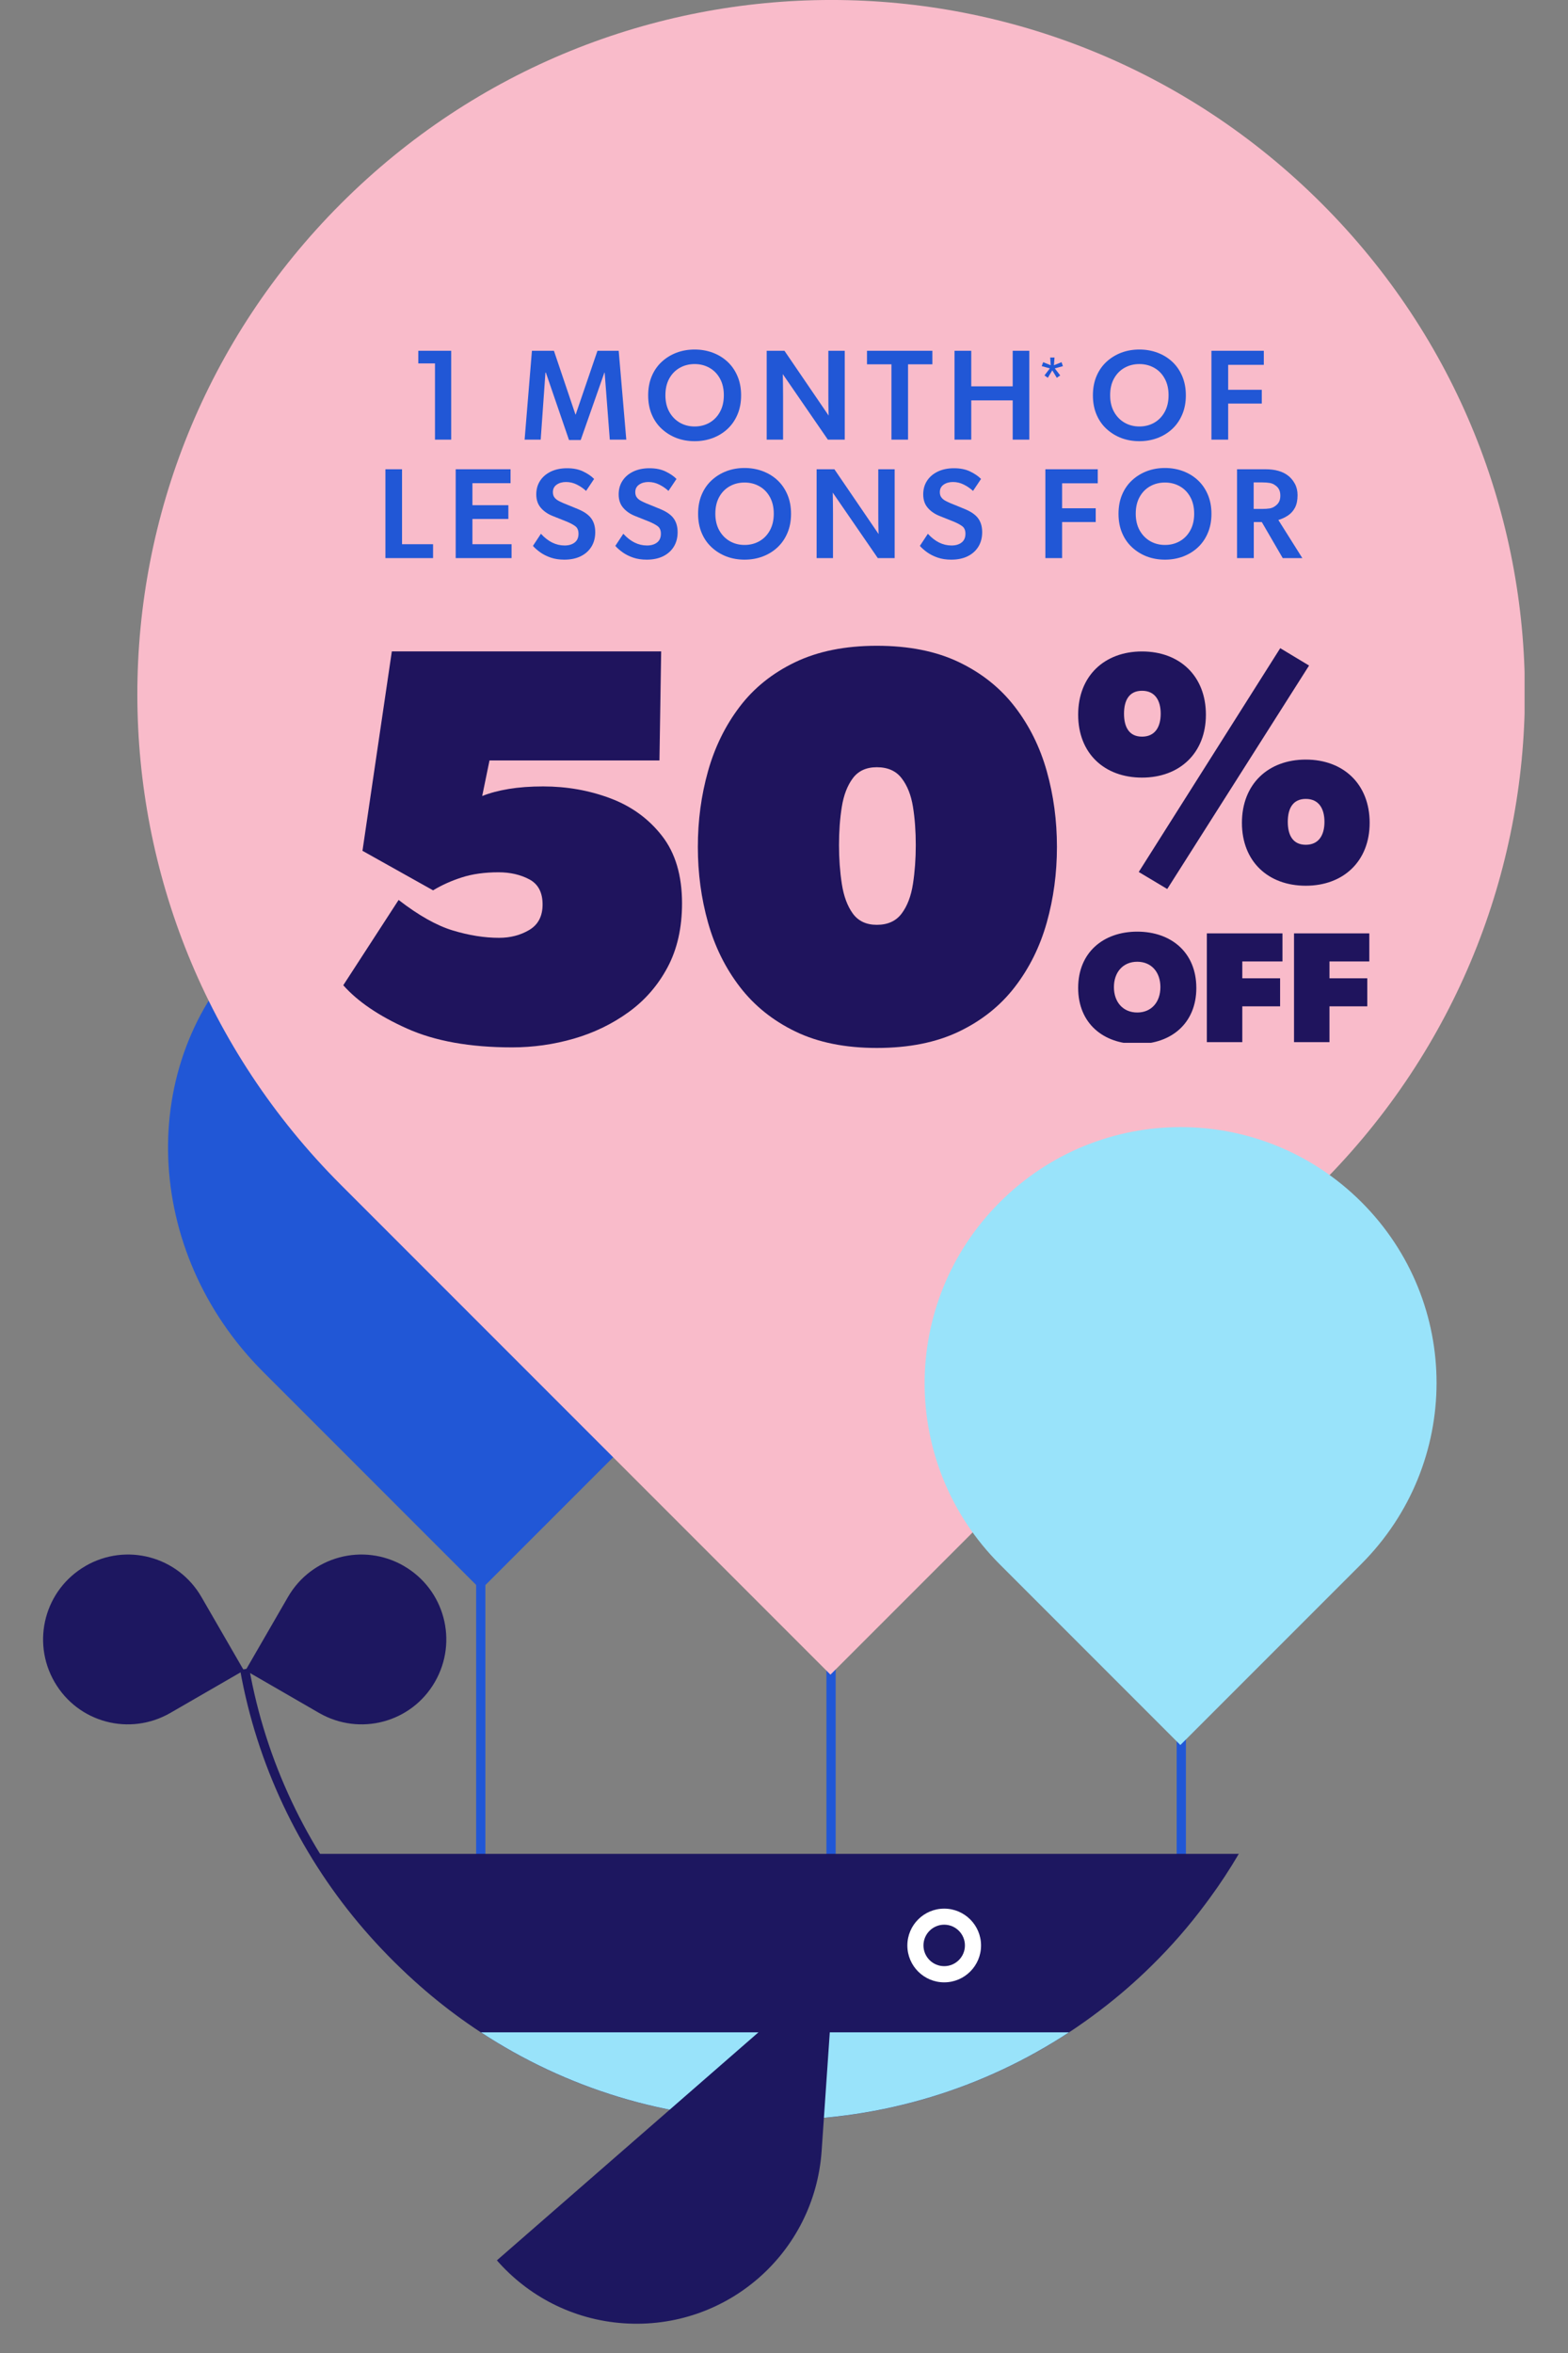 <svg xmlns="http://www.w3.org/2000/svg" xmlns:xlink="http://www.w3.org/1999/xlink" width="800" zoomAndPan="magnify" viewBox="0 0 600 900" height="1200" preserveAspectRatio="xMidYMid meet" version="1.0"><rect x="0" y="0" width="600" height="900" fill="#808080" stroke="none"/><defs><g/><clipPath id="bc4e011849"><path d="M 52 0 L 583.383 0 L 583.383 641 L 52 641 Z M 52 0 " clip-rule="nonzero"/></clipPath><clipPath id="dc6b7e278a"><path d="M 16.383 594 L 94 594 L 94 660 L 16.383 660 Z M 16.383 594 " clip-rule="nonzero"/></clipPath><clipPath id="9b69b4408a"><path d="M 190 752 L 320 752 L 320 888.75 L 190 888.75 Z M 190 752 " clip-rule="nonzero"/></clipPath><clipPath id="2dc8b79c4c"><rect x="0" width="361" y="0" height="96"/></clipPath><clipPath id="6cc2a6f053"><path d="M 291.562 21.883 L 402.973 21.883 L 402.973 115 L 291.562 115 Z M 291.562 21.883 " clip-rule="nonzero"/></clipPath><clipPath id="c129e99c43"><path d="M 291.562 130 L 402.973 130 L 402.973 172.863 L 291.562 172.863 Z M 291.562 130 " clip-rule="nonzero"/></clipPath><clipPath id="7f9798c805"><rect x="0" width="404" y="0" height="217"/></clipPath></defs><path fill="#2157d6" d="M 319.773 769.027 L 316.242 769.027 L 316.242 309.355 L 319.773 309.355 Z M 453.793 726.531 L 450.262 726.531 L 450.262 309.355 L 453.793 309.355 Z M 185.73 726.531 L 182.199 726.531 L 182.199 309.355 L 185.73 309.355 Z M 185.73 726.531 " fill-opacity="1" fill-rule="nonzero"/><path fill="#2157d6" d="M 94.902 363.676 C 51.941 406.633 54.527 478.578 100.711 524.734 C 101.758 525.785 183.992 608.02 183.992 608.02 L 258.805 533.207 C 259.773 532.309 260.672 531.336 261.617 530.391 C 304.574 487.434 302.121 415.641 255.961 369.484 C 209.781 323.301 137.859 320.715 94.902 363.676 Z M 94.902 363.676 " fill-opacity="1" fill-rule="nonzero"/><g clip-path="url(#bc4e011849)"><path fill="#f9bbca" d="M 130.465 77.883 C 26.586 181.762 26.586 349.371 130.465 453.223 C 132.844 455.605 317.777 640.535 317.777 640.535 L 498.645 459.672 C 500.996 457.473 503.145 455.168 505.449 452.867 C 609.301 349.016 609.633 181.734 505.781 77.883 C 401.93 -25.969 234.316 -25.969 130.465 77.883 Z M 130.465 77.883 " fill-opacity="1" fill-rule="nonzero"/></g><path fill="#1d1760" d="M 295.699 809.762 C 271.621 809.762 247.469 805.59 224.312 797.07 C 155.566 771.715 104.805 711.051 91.883 638.746 L 95.363 638.133 C 108.078 709.207 157.945 768.824 225.543 793.742 C 293.141 818.664 369.793 805.691 425.57 759.895 L 427.82 762.633 C 390.16 793.539 343.16 809.762 295.699 809.762 Z M 295.699 809.762 " fill-opacity="1" fill-rule="nonzero"/><path fill="#1d1760" d="M 474.031 709.082 C 470.625 714.891 466.941 720.52 462.977 725.918 C 462.414 726.711 461.824 727.504 461.238 728.27 C 455.02 736.637 448.164 744.492 440.742 751.785 C 434.5 757.949 427.848 763.707 420.836 769.027 C 417.023 771.945 413.086 774.707 409.066 777.371 C 404.281 780.492 399.371 783.484 394.305 786.195 C 365.215 801.984 331.926 810.91 296.543 810.91 C 254.992 810.91 216.355 798.578 184.016 777.371 C 157.457 759.973 135.172 736.559 119.027 709.082 Z M 474.031 709.082 " fill-opacity="1" fill-rule="nonzero"/><path fill="#99e3fa" d="M 409.066 777.344 C 376.727 798.578 338.094 810.887 296.543 810.887 C 254.992 810.887 216.355 798.555 184.016 777.344 Z M 409.066 777.344 " fill-opacity="1" fill-rule="nonzero"/><path fill="#1d1760" d="M 154.543 598.961 C 138.984 589.98 119.156 595.277 110.176 610.859 C 109.973 611.215 93.953 638.926 93.953 638.926 L 121.051 654.582 C 121.383 654.789 121.715 654.969 122.074 655.172 C 137.629 664.152 157.434 658.906 166.414 643.324 C 175.395 627.77 170.098 607.941 154.516 598.961 Z M 154.543 598.961 " fill-opacity="1" fill-rule="nonzero"/><g clip-path="url(#dc6b7e278a)"><path fill="#1d1760" d="M 32.727 598.961 C 48.285 589.98 68.113 595.277 77.094 610.859 C 77.297 611.215 93.316 638.926 93.316 638.926 L 66.219 654.582 C 65.887 654.789 65.555 654.969 65.195 655.172 C 49.641 664.152 29.836 658.906 20.855 643.324 C 11.875 627.77 17.172 607.941 32.754 598.961 Z M 32.727 598.961 " fill-opacity="1" fill-rule="nonzero"/></g><path fill="#ffffff" d="M 377.164 744.109 C 377.164 752.859 370.051 759.973 361.301 759.973 C 352.547 759.973 345.438 752.859 345.438 744.109 C 345.438 735.355 352.547 728.246 361.301 728.246 C 370.051 728.246 377.164 735.355 377.164 744.109 Z M 377.164 744.109 " fill-opacity="1" fill-rule="nonzero"/><path fill="#1d1760" d="M 361.301 761.734 C 351.578 761.734 343.672 753.832 343.672 744.109 C 343.672 734.387 351.578 726.48 361.301 726.48 C 371.023 726.48 378.926 734.387 378.926 744.109 C 378.926 753.832 371.023 761.734 361.301 761.734 Z M 361.301 730.035 C 353.52 730.035 347.203 736.355 347.203 744.133 C 347.203 751.91 353.52 758.23 361.301 758.23 C 369.078 758.23 375.398 751.91 375.398 744.133 C 375.398 736.355 369.078 730.035 361.301 730.035 Z M 361.301 730.035 " fill-opacity="1" fill-rule="nonzero"/><path fill="#1d1760" d="M 369.23 744.109 C 369.23 748.484 365.676 752.039 361.301 752.039 C 356.926 752.039 353.367 748.484 353.367 744.109 C 353.367 739.734 356.926 736.176 361.301 736.176 C 365.676 736.176 369.23 739.734 369.23 744.109 Z M 369.23 744.109 " fill-opacity="1" fill-rule="nonzero"/><g clip-path="url(#9b69b4408a)"><path fill="#1d1760" d="M 319.262 752.039 L 190.133 864.566 C 202.055 878.203 219.195 887.312 238.719 888.641 C 277.914 891.301 311.688 861.902 314.402 822.707 C 314.453 821.812 319.262 752.039 319.262 752.039 Z M 319.262 752.039 " fill-opacity="1" fill-rule="nonzero"/></g><path fill="#99e3fa" d="M 382.562 459.852 C 344.234 498.18 344.234 560.02 382.562 598.348 C 383.43 599.215 451.668 667.453 451.668 667.453 L 518.395 600.727 C 519.266 599.906 520.059 599.062 520.902 598.219 C 559.23 559.891 559.332 498.18 521.031 459.852 C 482.703 421.523 420.863 421.523 382.562 459.852 Z M 382.562 459.852 " fill-opacity="1" fill-rule="nonzero"/><g transform="matrix(1, 0, 0, 1, 143, 128)"><g clip-path="url(#2dc8b79c4c)"><g fill="#2157d6" fill-opacity="1"><g transform="translate(13.949, 40.158)"><g><path d="M 9.5 -29.156 L 3.109 -29.156 L 3.109 -33.984 L 15.703 -33.984 L 15.703 0 L 9.5 0 Z M 9.5 -29.156 "/></g></g></g><g fill="#2157d6" fill-opacity="1"><g transform="translate(41.089, 40.158)"><g/></g></g><g fill="#2157d6" fill-opacity="1"><g transform="translate(55.62, 40.158)"><g><path d="M 32.75 -25.656 L 32.656 -25.656 L 23.594 0.141 L 19.109 0.141 L 10.25 -25.656 L 10.094 -25.656 L 8.281 0 L 2.125 0 L 4.922 -33.984 L 13.344 -33.984 L 21.578 -9.609 L 21.672 -9.609 L 30 -33.984 L 38.125 -33.984 L 41.031 0 L 34.719 0 Z M 32.75 -25.656 "/></g></g></g><g fill="#2157d6" fill-opacity="1"><g transform="translate(103.447, 40.158)"><g><path d="M 19.359 0.594 C 16.891 0.594 14.586 0.191 12.453 -0.609 C 10.328 -1.422 8.441 -2.582 6.797 -4.094 C 5.148 -5.602 3.867 -7.441 2.953 -9.609 C 2.035 -11.773 1.578 -14.219 1.578 -16.938 C 1.578 -19.664 2.035 -22.113 2.953 -24.281 C 3.867 -26.445 5.148 -28.285 6.797 -29.797 C 8.441 -31.305 10.328 -32.461 12.453 -33.266 C 14.586 -34.066 16.891 -34.469 19.359 -34.469 C 21.816 -34.469 24.117 -34.066 26.266 -33.266 C 28.422 -32.461 30.312 -31.305 31.938 -29.797 C 33.562 -28.285 34.832 -26.445 35.75 -24.281 C 36.676 -22.113 37.141 -19.664 37.141 -16.938 C 37.141 -14.219 36.676 -11.773 35.75 -9.609 C 34.832 -7.441 33.562 -5.602 31.938 -4.094 C 30.312 -2.582 28.422 -1.422 26.266 -0.609 C 24.117 0.191 21.816 0.594 19.359 0.594 Z M 30.531 -16.984 C 30.531 -19.453 30.035 -21.578 29.047 -23.359 C 28.066 -25.148 26.727 -26.52 25.031 -27.469 C 23.344 -28.426 21.453 -28.906 19.359 -28.906 C 17.254 -28.906 15.352 -28.426 13.656 -27.469 C 11.969 -26.52 10.629 -25.148 9.641 -23.359 C 8.66 -21.578 8.172 -19.453 8.172 -16.984 C 8.172 -14.523 8.672 -12.398 9.672 -10.609 C 10.68 -8.816 12.031 -7.438 13.719 -6.469 C 15.406 -5.508 17.285 -5.031 19.359 -5.031 C 21.453 -5.031 23.344 -5.508 25.031 -6.469 C 26.727 -7.438 28.066 -8.816 29.047 -10.609 C 30.035 -12.398 30.531 -14.523 30.531 -16.984 Z M 30.531 -16.984 "/></g></g></g><g fill="#2157d6" fill-opacity="1"><g transform="translate(146.989, 40.158)"><g><path d="M 9.547 -25.062 C 9.547 -25.062 9.555 -24.645 9.578 -23.812 C 9.598 -22.977 9.613 -21.922 9.625 -20.641 C 9.645 -19.359 9.656 -18.047 9.656 -16.703 L 9.656 0 L 3.391 0 L 3.391 -33.984 L 10.188 -33.984 L 27.094 -9.203 C 27.094 -9.203 27.082 -9.586 27.062 -10.359 C 27.039 -11.141 27.02 -12.145 27 -13.375 C 26.988 -14.602 26.984 -15.891 26.984 -17.234 L 26.984 -33.984 L 33.25 -33.984 L 33.25 0 L 26.797 0 Z M 9.547 -25.062 "/></g></g></g><g fill="#2157d6" fill-opacity="1"><g transform="translate(188.463, 40.158)"><g><path d="M 9.656 -28.812 L 0.297 -28.812 L 0.297 -33.984 L 25.312 -33.984 L 25.312 -28.812 L 16 -28.812 L 16 0 L 9.656 0 Z M 9.656 -28.812 "/></g></g></g><g fill="#2157d6" fill-opacity="1"><g transform="translate(218.854, 40.158)"><g><path d="M 25.656 -15.016 L 9.797 -15.016 L 9.797 0 L 3.391 0 L 3.391 -33.984 L 9.797 -33.984 L 9.797 -20.391 L 25.656 -20.391 L 25.656 -33.984 L 32.016 -33.984 L 32.016 0 L 25.656 0 Z M 25.656 -15.016 "/></g></g></g><g fill="#2157d6" fill-opacity="1"><g transform="translate(259.096, 40.158)"><g/></g></g><g fill="#2157d6" fill-opacity="1"><g transform="translate(273.627, 40.158)"><g><path d="M 19.359 0.594 C 16.891 0.594 14.586 0.191 12.453 -0.609 C 10.328 -1.422 8.441 -2.582 6.797 -4.094 C 5.148 -5.602 3.867 -7.441 2.953 -9.609 C 2.035 -11.773 1.578 -14.219 1.578 -16.938 C 1.578 -19.664 2.035 -22.113 2.953 -24.281 C 3.867 -26.445 5.148 -28.285 6.797 -29.797 C 8.441 -31.305 10.328 -32.461 12.453 -33.266 C 14.586 -34.066 16.891 -34.469 19.359 -34.469 C 21.816 -34.469 24.117 -34.066 26.266 -33.266 C 28.422 -32.461 30.312 -31.305 31.938 -29.797 C 33.562 -28.285 34.832 -26.445 35.75 -24.281 C 36.676 -22.113 37.141 -19.664 37.141 -16.938 C 37.141 -14.219 36.676 -11.773 35.75 -9.609 C 34.832 -7.441 33.562 -5.602 31.938 -4.094 C 30.312 -2.582 28.422 -1.422 26.266 -0.609 C 24.117 0.191 21.816 0.594 19.359 0.594 Z M 30.531 -16.984 C 30.531 -19.453 30.035 -21.578 29.047 -23.359 C 28.066 -25.148 26.727 -26.52 25.031 -27.469 C 23.344 -28.426 21.453 -28.906 19.359 -28.906 C 17.254 -28.906 15.352 -28.426 13.656 -27.469 C 11.969 -26.52 10.629 -25.148 9.641 -23.359 C 8.66 -21.578 8.172 -19.453 8.172 -16.984 C 8.172 -14.523 8.672 -12.398 9.672 -10.609 C 10.68 -8.816 12.031 -7.438 13.719 -6.469 C 15.406 -5.508 17.285 -5.031 19.359 -5.031 C 21.453 -5.031 23.344 -5.508 25.031 -6.469 C 26.727 -7.438 28.066 -8.816 29.047 -10.609 C 30.035 -12.398 30.531 -14.523 30.531 -16.984 Z M 30.531 -16.984 "/></g></g></g><g fill="#2157d6" fill-opacity="1"><g transform="translate(317.169, 40.158)"><g><path d="M 3.391 -33.984 L 23.438 -33.984 L 23.438 -28.609 L 9.797 -28.609 L 9.797 -19.062 L 22.656 -19.062 L 22.656 -13.797 L 9.797 -13.797 L 9.797 0 L 3.391 0 Z M 3.391 -33.984 "/></g></g></g><g fill="#2157d6" fill-opacity="1"><g transform="translate(1.088, 85.471)"><g><path d="M 3.391 -33.984 L 9.75 -33.984 L 9.75 -5.312 L 21.625 -5.312 L 21.625 0 L 3.391 0 Z M 3.391 -33.984 "/></g></g></g><g fill="#2157d6" fill-opacity="1"><g transform="translate(27.982, 85.471)"><g><path d="M 3.391 -33.984 L 24.375 -33.984 L 24.375 -28.656 L 9.797 -28.656 L 9.797 -20.234 L 23.547 -20.234 L 23.547 -14.969 L 9.797 -14.969 L 9.797 -5.312 L 24.766 -5.312 L 24.766 0 L 3.391 0 Z M 3.391 -33.984 "/></g></g></g><g fill="#2157d6" fill-opacity="1"><g transform="translate(59.506, 85.471)"><g><path d="M 18.609 -18.766 C 21.016 -17.773 22.723 -16.582 23.734 -15.188 C 24.754 -13.789 25.266 -12.031 25.266 -9.906 C 25.266 -7.801 24.781 -5.957 23.812 -4.375 C 22.844 -2.801 21.473 -1.578 19.703 -0.703 C 17.93 0.16 15.844 0.594 13.438 0.594 C 11.508 0.594 9.781 0.332 8.25 -0.188 C 6.719 -0.719 5.383 -1.383 4.25 -2.188 C 3.125 -2.988 2.18 -3.816 1.422 -4.672 L 4.484 -9.312 C 7.203 -6.32 10.223 -4.828 13.547 -4.828 C 15.117 -4.828 16.395 -5.203 17.375 -5.953 C 18.363 -6.711 18.859 -7.832 18.859 -9.312 C 18.859 -10.656 18.438 -11.629 17.594 -12.234 C 16.758 -12.848 15.625 -13.445 14.188 -14.031 L 8.859 -16.156 C 7.023 -16.906 5.539 -17.945 4.406 -19.281 C 3.27 -20.613 2.703 -22.312 2.703 -24.375 C 2.703 -26.344 3.188 -28.07 4.156 -29.562 C 5.125 -31.062 6.492 -32.238 8.266 -33.094 C 10.047 -33.945 12.117 -34.375 14.484 -34.375 C 16.91 -34.375 18.984 -33.953 20.703 -33.109 C 22.43 -32.273 23.805 -31.332 24.828 -30.281 L 21.766 -25.703 C 20.68 -26.691 19.488 -27.504 18.188 -28.141 C 16.895 -28.785 15.523 -29.109 14.078 -29.109 C 12.672 -29.109 11.484 -28.77 10.516 -28.094 C 9.547 -27.426 9.062 -26.469 9.062 -25.219 C 9.062 -24.395 9.266 -23.719 9.672 -23.188 C 10.086 -22.664 10.586 -22.25 11.172 -21.938 C 11.766 -21.625 12.359 -21.336 12.953 -21.078 Z M 18.609 -18.766 "/></g></g></g><g fill="#2157d6" fill-opacity="1"><g transform="translate(91.03, 85.471)"><g><path d="M 18.609 -18.766 C 21.016 -17.773 22.723 -16.582 23.734 -15.188 C 24.754 -13.789 25.266 -12.031 25.266 -9.906 C 25.266 -7.801 24.781 -5.957 23.812 -4.375 C 22.844 -2.801 21.473 -1.578 19.703 -0.703 C 17.93 0.16 15.844 0.594 13.438 0.594 C 11.508 0.594 9.781 0.332 8.25 -0.188 C 6.719 -0.719 5.383 -1.383 4.25 -2.188 C 3.125 -2.988 2.18 -3.816 1.422 -4.672 L 4.484 -9.312 C 7.203 -6.32 10.223 -4.828 13.547 -4.828 C 15.117 -4.828 16.395 -5.203 17.375 -5.953 C 18.363 -6.711 18.859 -7.832 18.859 -9.312 C 18.859 -10.656 18.438 -11.629 17.594 -12.234 C 16.758 -12.848 15.625 -13.445 14.188 -14.031 L 8.859 -16.156 C 7.023 -16.906 5.539 -17.945 4.406 -19.281 C 3.27 -20.613 2.703 -22.312 2.703 -24.375 C 2.703 -26.344 3.188 -28.07 4.156 -29.562 C 5.125 -31.062 6.492 -32.238 8.266 -33.094 C 10.047 -33.945 12.117 -34.375 14.484 -34.375 C 16.91 -34.375 18.984 -33.953 20.703 -33.109 C 22.43 -32.273 23.805 -31.332 24.828 -30.281 L 21.766 -25.703 C 20.68 -26.691 19.488 -27.504 18.188 -28.141 C 16.895 -28.785 15.523 -29.109 14.078 -29.109 C 12.672 -29.109 11.484 -28.77 10.516 -28.094 C 9.547 -27.426 9.062 -26.469 9.062 -25.219 C 9.062 -24.395 9.266 -23.719 9.672 -23.188 C 10.086 -22.664 10.586 -22.25 11.172 -21.938 C 11.766 -21.625 12.359 -21.336 12.953 -21.078 Z M 18.609 -18.766 "/></g></g></g><g fill="#2157d6" fill-opacity="1"><g transform="translate(122.554, 85.471)"><g><path d="M 19.359 0.594 C 16.891 0.594 14.586 0.191 12.453 -0.609 C 10.328 -1.422 8.441 -2.582 6.797 -4.094 C 5.148 -5.602 3.867 -7.441 2.953 -9.609 C 2.035 -11.773 1.578 -14.219 1.578 -16.938 C 1.578 -19.664 2.035 -22.113 2.953 -24.281 C 3.867 -26.445 5.148 -28.285 6.797 -29.797 C 8.441 -31.305 10.328 -32.461 12.453 -33.266 C 14.586 -34.066 16.891 -34.469 19.359 -34.469 C 21.816 -34.469 24.117 -34.066 26.266 -33.266 C 28.422 -32.461 30.312 -31.305 31.938 -29.797 C 33.562 -28.285 34.832 -26.445 35.75 -24.281 C 36.676 -22.113 37.141 -19.664 37.141 -16.938 C 37.141 -14.219 36.676 -11.773 35.75 -9.609 C 34.832 -7.441 33.562 -5.602 31.938 -4.094 C 30.312 -2.582 28.422 -1.422 26.266 -0.609 C 24.117 0.191 21.816 0.594 19.359 0.594 Z M 30.531 -16.984 C 30.531 -19.453 30.035 -21.578 29.047 -23.359 C 28.066 -25.148 26.727 -26.52 25.031 -27.469 C 23.344 -28.426 21.453 -28.906 19.359 -28.906 C 17.254 -28.906 15.352 -28.426 13.656 -27.469 C 11.969 -26.52 10.629 -25.148 9.641 -23.359 C 8.66 -21.578 8.172 -19.453 8.172 -16.984 C 8.172 -14.523 8.672 -12.398 9.672 -10.609 C 10.68 -8.816 12.031 -7.438 13.719 -6.469 C 15.406 -5.508 17.285 -5.031 19.359 -5.031 C 21.453 -5.031 23.344 -5.508 25.031 -6.469 C 26.727 -7.438 28.066 -8.816 29.047 -10.609 C 30.035 -12.398 30.531 -14.523 30.531 -16.984 Z M 30.531 -16.984 "/></g></g></g><g fill="#2157d6" fill-opacity="1"><g transform="translate(166.096, 85.471)"><g><path d="M 9.547 -25.062 C 9.547 -25.062 9.555 -24.645 9.578 -23.812 C 9.598 -22.977 9.613 -21.922 9.625 -20.641 C 9.645 -19.359 9.656 -18.047 9.656 -16.703 L 9.656 0 L 3.391 0 L 3.391 -33.984 L 10.188 -33.984 L 27.094 -9.203 C 27.094 -9.203 27.082 -9.586 27.062 -10.359 C 27.039 -11.141 27.02 -12.145 27 -13.375 C 26.988 -14.602 26.984 -15.891 26.984 -17.234 L 26.984 -33.984 L 33.25 -33.984 L 33.25 0 L 26.797 0 Z M 9.547 -25.062 "/></g></g></g><g fill="#2157d6" fill-opacity="1"><g transform="translate(207.569, 85.471)"><g><path d="M 18.609 -18.766 C 21.016 -17.773 22.723 -16.582 23.734 -15.188 C 24.754 -13.789 25.266 -12.031 25.266 -9.906 C 25.266 -7.801 24.781 -5.957 23.812 -4.375 C 22.844 -2.801 21.473 -1.578 19.703 -0.703 C 17.93 0.16 15.844 0.594 13.438 0.594 C 11.508 0.594 9.781 0.332 8.25 -0.188 C 6.719 -0.719 5.383 -1.383 4.25 -2.188 C 3.125 -2.988 2.18 -3.816 1.422 -4.672 L 4.484 -9.312 C 7.203 -6.32 10.223 -4.828 13.547 -4.828 C 15.117 -4.828 16.395 -5.203 17.375 -5.953 C 18.363 -6.711 18.859 -7.832 18.859 -9.312 C 18.859 -10.656 18.438 -11.629 17.594 -12.234 C 16.758 -12.848 15.625 -13.445 14.188 -14.031 L 8.859 -16.156 C 7.023 -16.906 5.539 -17.945 4.406 -19.281 C 3.27 -20.613 2.703 -22.312 2.703 -24.375 C 2.703 -26.344 3.188 -28.07 4.156 -29.562 C 5.125 -31.062 6.492 -32.238 8.266 -33.094 C 10.047 -33.945 12.117 -34.375 14.484 -34.375 C 16.91 -34.375 18.984 -33.953 20.703 -33.109 C 22.43 -32.273 23.805 -31.332 24.828 -30.281 L 21.766 -25.703 C 20.68 -26.691 19.488 -27.504 18.188 -28.141 C 16.895 -28.785 15.523 -29.109 14.078 -29.109 C 12.672 -29.109 11.484 -28.77 10.516 -28.094 C 9.547 -27.426 9.062 -26.469 9.062 -25.219 C 9.062 -24.395 9.266 -23.719 9.672 -23.188 C 10.086 -22.664 10.586 -22.25 11.172 -21.938 C 11.766 -21.625 12.359 -21.336 12.953 -21.078 Z M 18.609 -18.766 "/></g></g></g><g fill="#2157d6" fill-opacity="1"><g transform="translate(239.093, 85.471)"><g/></g></g><g fill="#2157d6" fill-opacity="1"><g transform="translate(253.624, 85.471)"><g><path d="M 3.391 -33.984 L 23.438 -33.984 L 23.438 -28.609 L 9.797 -28.609 L 9.797 -19.062 L 22.656 -19.062 L 22.656 -13.797 L 9.797 -13.797 L 9.797 0 L 3.391 0 Z M 3.391 -33.984 "/></g></g></g><g fill="#2157d6" fill-opacity="1"><g transform="translate(283.424, 85.471)"><g><path d="M 19.359 0.594 C 16.891 0.594 14.586 0.191 12.453 -0.609 C 10.328 -1.422 8.441 -2.582 6.797 -4.094 C 5.148 -5.602 3.867 -7.441 2.953 -9.609 C 2.035 -11.773 1.578 -14.219 1.578 -16.938 C 1.578 -19.664 2.035 -22.113 2.953 -24.281 C 3.867 -26.445 5.148 -28.285 6.797 -29.797 C 8.441 -31.305 10.328 -32.461 12.453 -33.266 C 14.586 -34.066 16.891 -34.469 19.359 -34.469 C 21.816 -34.469 24.117 -34.066 26.266 -33.266 C 28.422 -32.461 30.312 -31.305 31.938 -29.797 C 33.562 -28.285 34.832 -26.445 35.75 -24.281 C 36.676 -22.113 37.141 -19.664 37.141 -16.938 C 37.141 -14.219 36.676 -11.773 35.75 -9.609 C 34.832 -7.441 33.562 -5.602 31.938 -4.094 C 30.312 -2.582 28.422 -1.422 26.266 -0.609 C 24.117 0.191 21.816 0.594 19.359 0.594 Z M 30.531 -16.984 C 30.531 -19.453 30.035 -21.578 29.047 -23.359 C 28.066 -25.148 26.727 -26.52 25.031 -27.469 C 23.344 -28.426 21.453 -28.906 19.359 -28.906 C 17.254 -28.906 15.352 -28.426 13.656 -27.469 C 11.969 -26.52 10.629 -25.148 9.641 -23.359 C 8.66 -21.578 8.172 -19.453 8.172 -16.984 C 8.172 -14.523 8.672 -12.398 9.672 -10.609 C 10.68 -8.816 12.031 -7.438 13.719 -6.469 C 15.406 -5.508 17.285 -5.031 19.359 -5.031 C 21.453 -5.031 23.344 -5.508 25.031 -6.469 C 26.727 -7.438 28.066 -8.816 29.047 -10.609 C 30.035 -12.398 30.531 -14.523 30.531 -16.984 Z M 30.531 -16.984 "/></g></g></g><g fill="#2157d6" fill-opacity="1"><g transform="translate(326.966, 85.471)"><g><path d="M 12.859 -13.797 L 9.797 -13.797 L 9.797 0 L 3.391 0 L 3.391 -33.984 L 14.328 -33.984 C 17.941 -33.984 20.801 -33.176 22.906 -31.562 C 23.957 -30.75 24.828 -29.707 25.516 -28.438 C 26.203 -27.176 26.547 -25.723 26.547 -24.078 C 26.547 -22.141 26.219 -20.547 25.562 -19.297 C 24.906 -18.055 24.023 -17.066 22.922 -16.328 C 21.828 -15.586 20.586 -15.004 19.203 -14.578 L 28.375 0 L 20.875 0 Z M 13.094 -18.812 C 14.145 -18.812 15.066 -18.875 15.859 -19 C 16.648 -19.133 17.352 -19.43 17.969 -19.891 C 18.633 -20.359 19.129 -20.898 19.453 -21.516 C 19.785 -22.141 19.953 -22.93 19.953 -23.891 C 19.953 -24.836 19.785 -25.629 19.453 -26.266 C 19.129 -26.91 18.633 -27.445 17.969 -27.875 C 17.352 -28.332 16.648 -28.625 15.859 -28.75 C 15.066 -28.883 14.145 -28.953 13.094 -28.953 L 9.75 -28.953 L 9.75 -18.812 Z M 13.094 -18.812 "/></g></g></g></g></g><g transform="matrix(1, 0, 0, 1, 121, 226)"><g clip-path="url(#7f9798c805)"><g fill="#1f145d" fill-opacity="1"><g transform="translate(0.639, 172.237)"><g><path d="M 86.203 -97.438 C 95.273 -97.438 103.844 -95.922 111.906 -92.891 C 119.977 -89.867 126.566 -85.082 131.672 -78.531 C 136.785 -71.977 139.344 -63.375 139.344 -52.719 C 139.344 -43.352 137.504 -35.211 133.828 -28.297 C 130.16 -21.391 125.191 -15.664 118.922 -11.125 C 112.66 -6.594 105.676 -3.207 97.969 -0.969 C 90.27 1.258 82.383 2.375 74.312 2.375 C 58.188 2.375 44.758 -0.035 34.031 -4.859 C 23.301 -9.68 15.195 -15.191 9.719 -21.391 L 30.891 -54.016 C 38.523 -48.109 45.438 -44.219 51.625 -42.344 C 57.82 -40.469 63.727 -39.531 69.344 -39.531 C 73.664 -39.531 77.52 -40.535 80.906 -42.547 C 84.289 -44.566 85.984 -47.812 85.984 -52.281 C 85.984 -56.895 84.289 -60.098 80.906 -61.891 C 77.52 -63.691 73.598 -64.594 69.141 -64.594 C 63.805 -64.594 59.125 -63.941 55.094 -62.641 C 51.062 -61.348 47.391 -59.695 44.078 -57.688 L 17.062 -72.812 L 28.297 -149.078 L 131.359 -149.078 L 130.703 -107.375 L 65.672 -107.375 L 62.875 -93.766 C 65.75 -94.922 69.129 -95.82 73.016 -96.469 C 76.91 -97.113 81.305 -97.438 86.203 -97.438 Z M 86.203 -97.438 "/></g></g></g><g fill="#1f145d" fill-opacity="1"><g transform="translate(140.847, 172.237)"><g><path d="M 142.594 -74.312 C 142.594 -64.238 141.297 -54.594 138.703 -45.375 C 136.109 -36.156 132.035 -27.941 126.484 -20.734 C 120.941 -13.535 113.812 -7.848 105.094 -3.672 C 96.383 0.504 85.91 2.594 73.672 2.594 C 61.578 2.594 51.207 0.504 42.562 -3.672 C 33.914 -7.848 26.82 -13.535 21.281 -20.734 C 15.738 -27.941 11.672 -36.156 9.078 -45.375 C 6.484 -54.594 5.188 -64.238 5.188 -74.312 C 5.188 -84.395 6.484 -94.047 9.078 -103.266 C 11.672 -112.484 15.703 -120.691 21.172 -127.891 C 26.641 -135.098 33.734 -140.789 42.453 -144.969 C 51.172 -149.145 61.578 -151.234 73.672 -151.234 C 85.91 -151.234 96.383 -149.145 105.094 -144.969 C 113.812 -140.789 120.941 -135.098 126.484 -127.891 C 132.035 -120.691 136.109 -112.484 138.703 -103.266 C 141.297 -94.047 142.594 -84.395 142.594 -74.312 Z M 88.578 -74.969 C 88.578 -80.301 88.219 -85.195 87.5 -89.656 C 86.781 -94.125 85.336 -97.758 83.172 -100.562 C 81.016 -103.375 77.848 -104.781 73.672 -104.781 C 69.641 -104.781 66.578 -103.375 64.484 -100.562 C 62.398 -97.758 61 -94.125 60.281 -89.656 C 59.562 -85.195 59.203 -80.301 59.203 -74.969 C 59.203 -69.781 59.562 -64.844 60.281 -60.156 C 61 -55.477 62.398 -51.695 64.484 -48.812 C 66.578 -45.938 69.641 -44.5 73.672 -44.5 C 77.848 -44.5 81.016 -45.938 83.172 -48.812 C 85.336 -51.695 86.781 -55.477 87.5 -60.156 C 88.219 -64.844 88.578 -69.781 88.578 -74.969 Z M 88.578 -74.969 "/></g></g></g><g clip-path="url(#6cc2a6f053)"><path fill="#1f145d" d="M 403.102 88.723 C 403.102 73.934 393.078 64.535 378.664 64.535 C 364.25 64.535 354.227 73.934 354.227 88.723 C 354.227 103.508 364.254 112.785 378.664 112.785 C 393.074 112.785 403.102 103.387 403.102 88.723 Z M 379.918 28.566 L 368.887 21.922 L 314.746 107.52 L 325.652 114.039 Z M 340.441 47.363 C 340.441 32.574 330.414 23.176 316 23.176 C 301.59 23.176 291.562 32.574 291.562 47.363 C 291.562 62.152 301.586 71.426 316 71.426 C 330.414 71.426 340.441 62.027 340.441 47.363 Z M 385.809 88.348 C 385.809 93.359 383.676 97.121 378.664 97.121 C 373.648 97.121 371.773 93.359 371.773 88.348 C 371.773 83.332 373.652 79.574 378.664 79.574 C 383.676 79.574 385.809 83.332 385.809 88.348 Z M 323.145 46.988 C 323.145 52 321.016 55.762 316 55.762 C 310.988 55.762 309.109 52 309.109 46.988 C 309.109 41.973 310.988 38.215 316 38.215 C 321.012 38.215 323.145 41.973 323.145 46.988 Z M 323.145 46.988 " fill-opacity="1" fill-rule="nonzero"/></g><g clip-path="url(#c129e99c43)"><path fill="#1f145d" d="M 336.777 151.867 C 336.777 138.301 327.129 130.344 314.168 130.344 C 301.207 130.344 291.562 138.305 291.562 151.867 C 291.562 165.43 301.211 173.328 314.172 173.328 C 327.133 173.328 336.781 165.434 336.781 151.867 Z M 323.031 151.566 C 323.031 157.293 319.594 161.273 314.168 161.273 C 308.742 161.273 305.246 157.293 305.246 151.566 C 305.246 145.84 308.742 141.859 314.168 141.859 C 319.594 141.859 323.031 145.836 323.031 151.566 Z M 369.738 141.738 L 369.738 131.008 L 340.801 131.008 L 340.801 172.605 L 354.367 172.605 L 354.367 158.918 L 368.836 158.918 L 368.836 148.191 L 354.367 148.191 L 354.367 141.738 Z M 403.102 141.738 L 403.102 131.008 L 374.164 131.008 L 374.164 172.605 L 387.727 172.605 L 387.727 158.918 L 402.195 158.918 L 402.195 148.191 L 387.727 148.191 L 387.727 141.738 Z M 403.102 141.738 " fill-opacity="1" fill-rule="nonzero"/></g></g></g><g fill="#2157d6" fill-opacity="1"><g transform="translate(397.169, 151.718)"><g><path d="M 5.5 -10.062 L 3.781 -7.219 L 2.5 -8.125 L 4.562 -10.812 L 1.453 -11.672 L 2 -13.188 L 4.891 -12.016 L 4.688 -14.969 L 6.344 -14.969 L 6.125 -12.016 L 9.031 -13.188 L 9.562 -11.672 L 6.453 -10.812 L 8.531 -8.125 L 7.219 -7.219 Z M 5.5 -10.062 "/></g></g></g></svg>